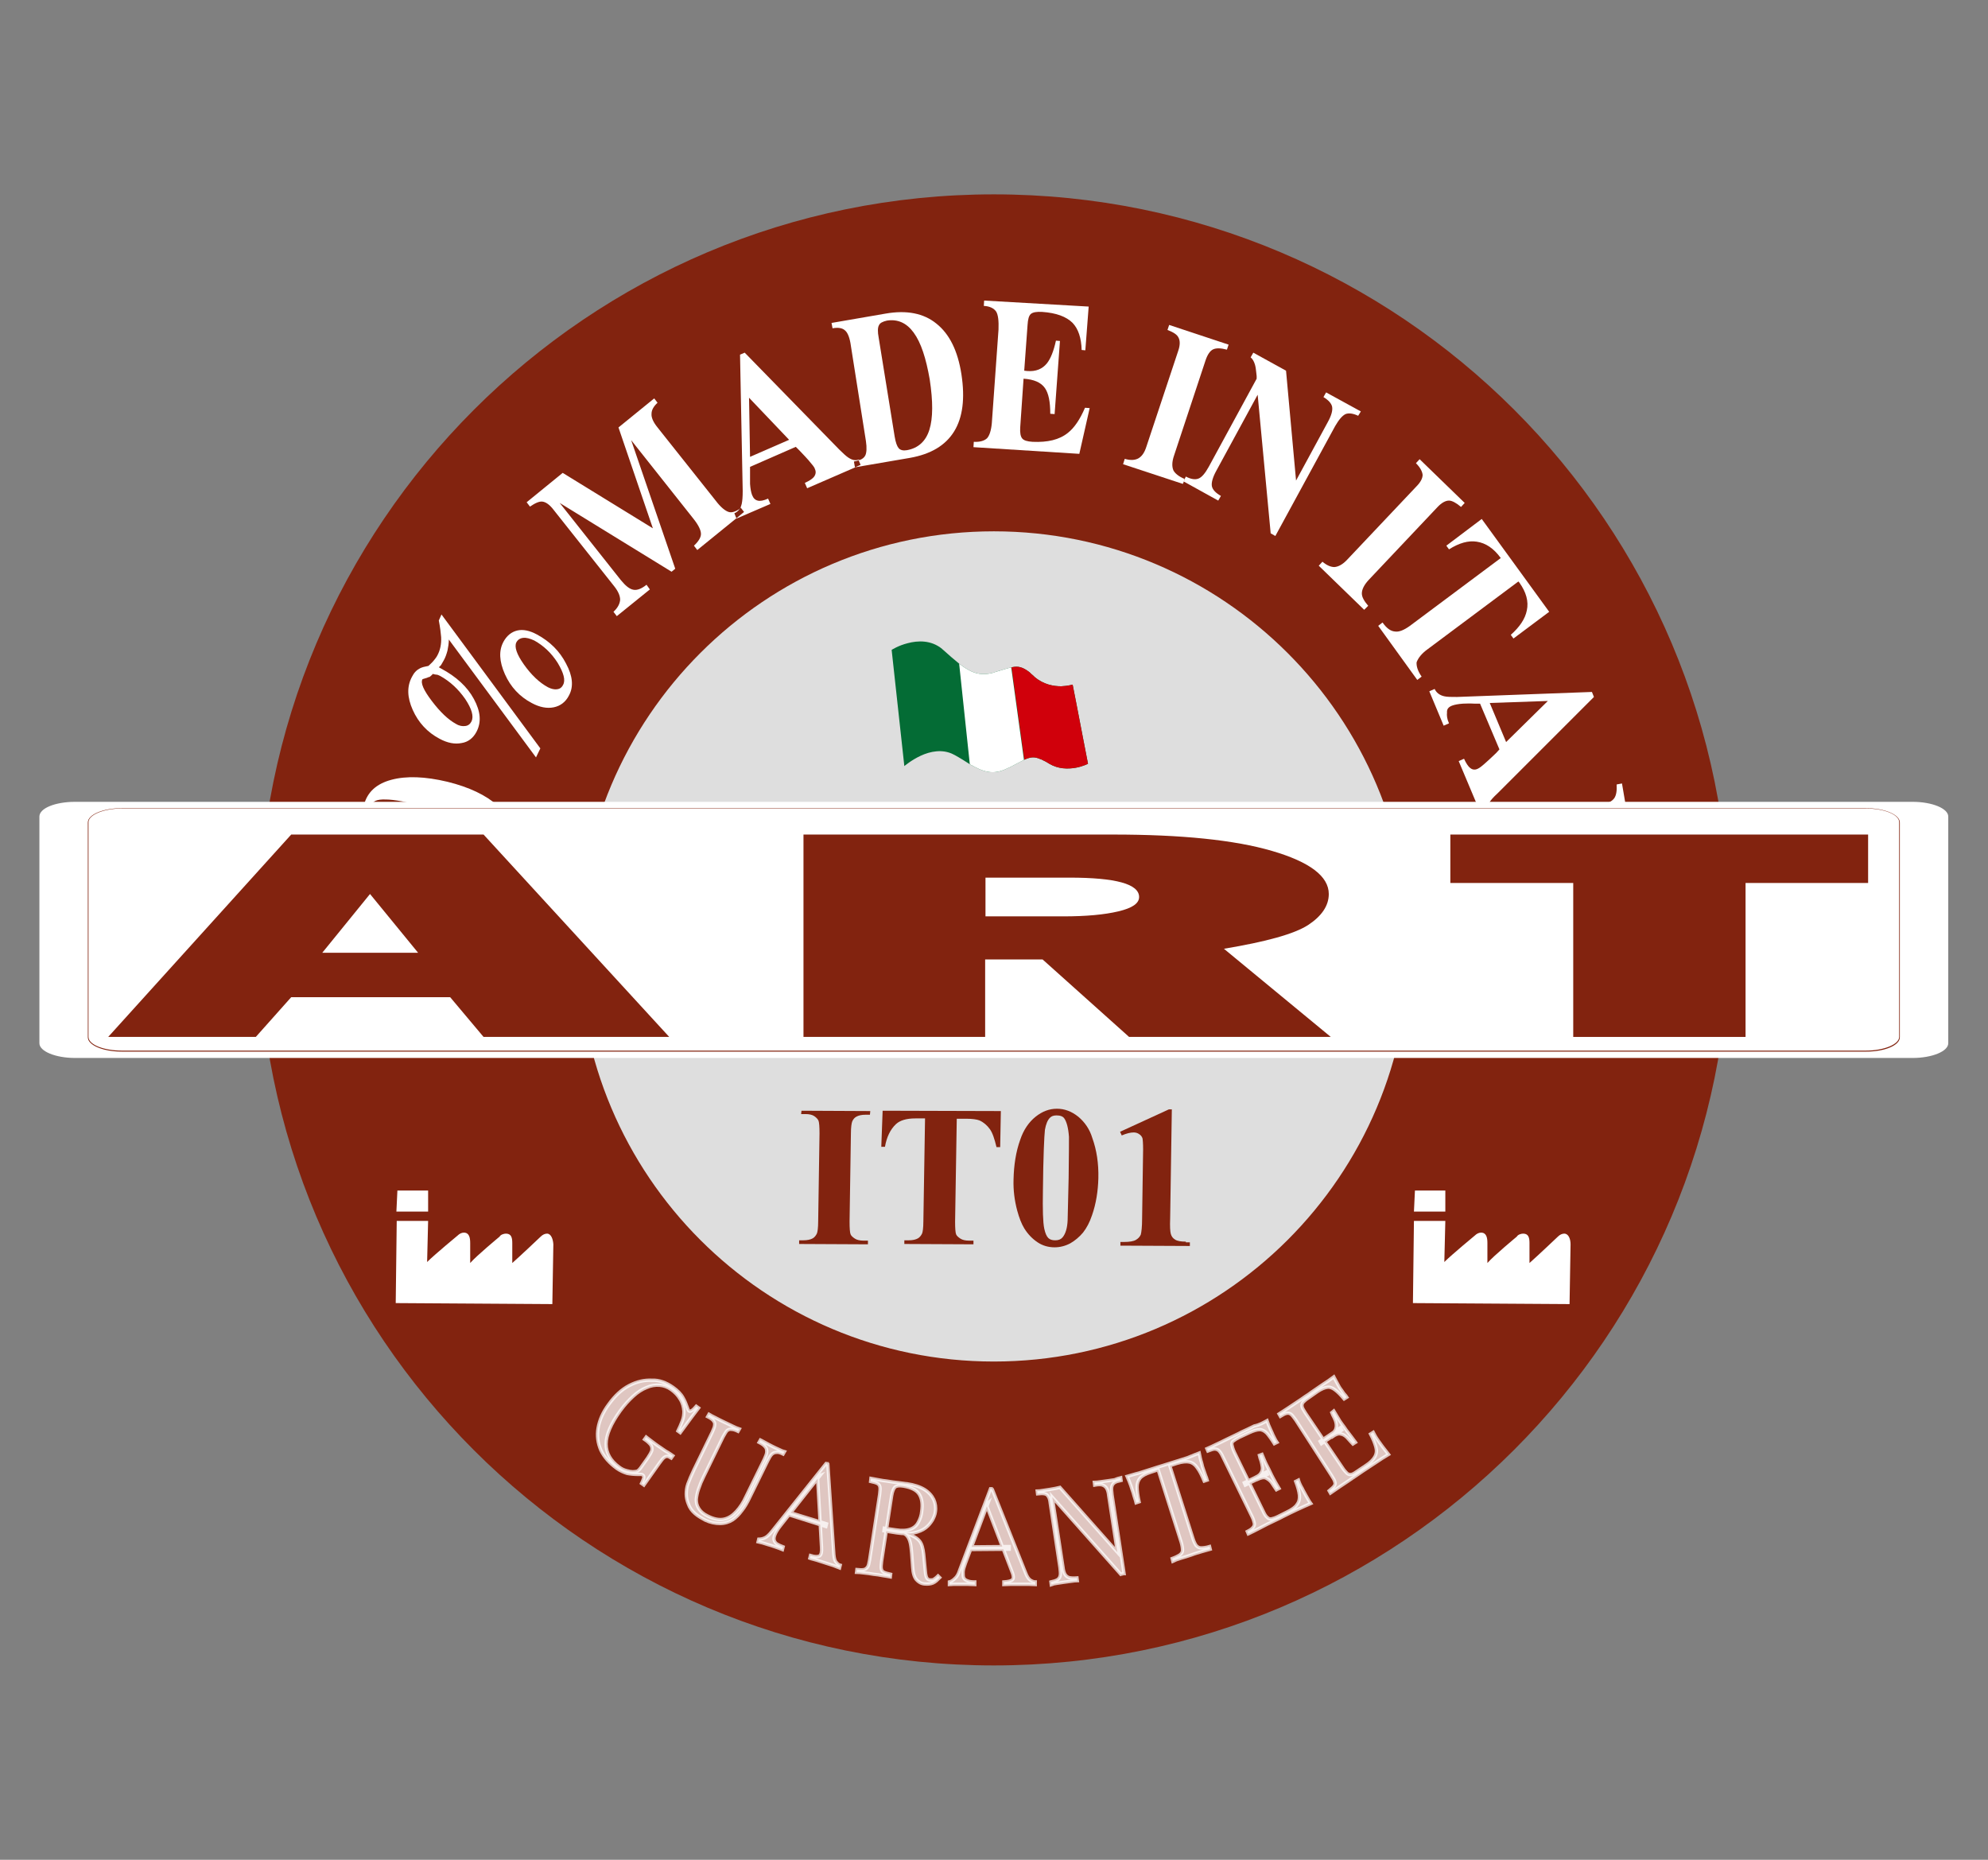 <?xml version="1.0" encoding="utf-8"?>
<!-- Generator: Adobe Illustrator 24.1.2, SVG Export Plug-In . SVG Version: 6.00 Build 0)  -->
<svg version="1.1" id="Layer_1" xmlns="http://www.w3.org/2000/svg" xmlns:xlink="http://www.w3.org/1999/xlink" x="0px" y="0px"
	 viewBox="0 0 595.3 556.9" style="enable-background:new 0 0 595.3 556.9;" xml:space="preserve">
<rect x="0" y="0" width="595.3" height="556.9" fill="#808080" stroke="none"/>
<style type="text/css">
	.st0{opacity:0.74;fill:#FFFFFF;enable-background:new    ;}
	.st1{fill:#82230F;}
	.st2{fill:#FFFFFF;}
	.st3{fill:#046C35;}
	.st4{clip-path:url(#SVGID_2_);fill:#D0000B;}
	.st5{clip-path:url(#SVGID_4_);fill:#FFFFFF;}
	.st6{opacity:0.74;fill:#FFFFFF;stroke:#FFFFFF;stroke-miterlimit:10;enable-background:new    ;}
</style>
<circle class="st0" cx="297.6" cy="262.8" r="169.2"/>
<g>
	<path class="st1" d="M297.6,58.2C176,58.2,77.4,156.8,77.4,278.5S176,498.7,297.6,498.7s220.3-98.6,220.3-220.3
		S419.3,58.2,297.6,58.2z M297.6,407.7c-68.7,0-124.3-55.7-124.3-124.3S229,159.1,297.6,159.1S422,214.7,422,283.4
		S366.3,407.7,297.6,407.7z"/>
	<g>
		<path class="st2" d="M131.4,185.8c0.4,2.1,0.6,3.7,0.7,5c0.1,2.1-0.3,3.9-1.1,5.4c-0.3,0.6-0.7,1.1-1.2,1.7c-0.4,0.5-1,1-1.5,1.5
			c-1.1,0.2-1.9,0.4-2.5,0.7c-1,0.5-1.8,1.3-2.4,2.5c-1.6,2.9-1.5,6.2,0.2,10s4.4,6.7,8,8.6c2.4,1.3,4.6,1.7,6.6,1.3
			c2-0.3,3.5-1.5,4.5-3.4c1.5-2.9,1.2-6.1-0.8-9.8s-5.3-6.7-9.8-9.1l-0.7-0.4c0.4-0.3,0.6-0.6,0.7-0.7c0.1-0.2,0.4-0.7,0.8-1.4
			c0.5-0.9,0.8-1.8,1.1-2.9c0.2-1,0.4-2.1,0.4-3.3l26.1,35.3l1.3-2.7L132.2,184L131.4,185.8z M131.8,202.4c2.9,1.6,5.4,3.9,7.5,6.9
			c2,3,2.6,5.2,1.9,6.7c-0.4,0.8-1,1.3-1.9,1.4c-0.8,0.1-1.7,0-2.7-0.6c-2.4-1.3-4.8-3.6-7.3-6.9c-2.5-3.3-3.4-5.4-2.8-6.5
			c0.1-0.1,0.4-0.1,0.9-0.3c0.4-0.1,0.7-0.2,0.8-0.3c0.2,0,0.5-0.1,0.7-0.3s0.5-0.4,0.7-0.7c0.4,0.1,0.7,0.2,0.9,0.2
			C131,202,131.4,202.2,131.8,202.4z"/>
		<path class="st2" d="M160.8,190c-2.2-1.2-4.2-1.6-5.9-1.2c-1.7,0.4-3.1,1.5-4.1,3.3c-1.5,2.7-1.3,6,0.4,9.8s4.4,6.7,8,8.6
			c2.4,1.3,4.6,1.7,6.6,1.3s3.6-1.6,4.6-3.6c1.4-2.6,1.1-5.8-0.9-9.5C167.6,195,164.7,192.1,160.8,190z M168.6,205.1
			c-0.4,0.8-1,1.2-1.8,1.3s-1.7-0.1-2.7-0.6c-2.6-1.4-5-3.7-7.2-6.8s-2.9-5.3-2.3-6.6c0.4-0.8,1.1-1.3,2.1-1.4
			c0.9-0.1,2,0.2,3.3,0.8c2.7,1.5,5.1,3.7,7,6.7C168.8,201.5,169.4,203.7,168.6,205.1z"/>
		<path class="st2" d="M364.8,149.9l0.8-1.4c-1.6-0.9-2.5-1.9-2.7-2.9s0.2-2.6,1.3-4.6l12.4-22.8l3.9,41.5l1.4,0.8l17.9-32.9
			c1.1-1.9,2.1-3.1,3.1-3.6c1-0.4,2.3-0.2,3.8,0.5l0.8-1.3l-10.4-5.7l-0.8,1.4c1.5,0.9,2.4,1.9,2.6,2.9c0.2,1.1-0.2,2.6-1.3,4.6
			l-9.5,17.5l-3-32.9l-9.8-5.4l-0.8,1.4c0.6,0.5,1,1.2,1.3,2.2c0.2,0.7,0.3,1.5,0.4,2.5l0.1,0.9c0,0.2,0,0.5,0,0.8L362,139.7
			c-1.1,2-2.1,3.2-3.1,3.6c-1,0.4-2.3,0.2-3.8-0.6l-0.4,0.8l-0.2,0.7L364.8,149.9z"/>
		<path class="st2" d="M424.1,145.7l-20.7,21.9c-1.3,1.4-2.6,2.1-3.8,2.2c-1.1,0-2.3-0.5-3.6-1.6l-1.1,1.2l13.6,13.2l1.2-1.2
			c-1.2-1.4-1.9-2.6-1.9-3.7c0-1.2,0.7-2.6,2.1-4.1l20.5-21.7c1.3-1.4,2.5-2,3.5-2c0.9,0,2.2,0.7,3.6,1.9l1.1-1.2l-13.5-13.1
			l-1.1,1.2c1.3,1.3,1.9,2.5,2,3.5C426,143.2,425.4,144.4,424.1,145.7z"/>
		<path class="st2" d="M162.4,150.2c1,0.1,2.2,0.9,3.4,2.5l18,22.7c1.3,1.6,1.9,3,1.9,4.2c-0.1,1.2-0.7,2.4-2,3.6l1,1.3l9.9-8
			l-1-1.4c-1.5,1.2-2.8,1.7-3.9,1.5c-1.2-0.2-2.4-1.2-3.8-2.9l-18.3-23.1l33.5,20.6l1.1-0.9L189,131.8l18.7,23.6
			c1.5,1.9,2.2,3.4,2.2,4.5c0,1-0.7,2.2-2.1,3.5l1,1.3l11.7-9.5l-0.6-1.5c0.7-0.3,1.3-0.8,1.7-1.5c0.1-0.1,0.1-0.1,0.2-0.2l1,1.3
			l-2.3,1.9v0.1l10.2-4.4l-0.7-1.6c-1.3,0.6-2.4,0.8-3.1,0.6c-0.8-0.2-1.3-0.7-1.7-1.7c-0.3-0.8-0.5-1.9-0.6-3.3c0-0.8,0-1.9,0-3.4
			c0-0.3,0-0.6,0-1v-0.7l13.7-6l1.1,1.1c1.4,1.5,2.3,2.4,2.7,2.9c1.1,1.3,1.8,2.1,1.9,2.6c0.4,0.8,0.3,1.6-0.2,2.3s-1.5,1.3-2.8,1.9
			l0.7,1.6l14.5-6.3l16.3-2.8c6.2-1.1,10.6-3.7,13.2-7.9s3.3-9.9,2.2-17.1c-1.1-7.1-3.6-12.1-7.5-15.2c-3.8-3.1-8.9-4.1-15.2-3
			L249,96.7l0.3,1.6c1.7-0.3,3-0.1,3.8,0.7c0.8,0.7,1.4,2.3,1.7,4.6l4.5,28.5c0.3,2,0.2,3.5-0.2,4.3c-0.3,0.6-0.9,1.1-1.8,1.4
			l-0.1-0.2c-1,0.4-2,0.2-3.2-0.6c-0.6-0.4-1.5-1.2-2.7-2.4l-28.3-29l-1.4,0.6l0.8,40.8c0,1.8-0.1,3-0.3,3.9c-0.1,0.5-0.3,1-0.5,1.4
			c-1.3,0.9-2.5,1.3-3.4,1c-1-0.3-2.4-1.4-3.9-3.4L196.9,128c-1.3-1.6-1.9-3-1.8-4.1c0-1.1,0.6-2.2,1.8-3.3l-1-1.3l-10.7,8.7
			l10.3,30.2l-27-16.6l-10.8,8.8l1,1.3C160.3,150.6,161.5,150.1,162.4,150.2z M263.2,97.4c0.3-0.7,1.1-1.1,2.4-1.4
			c3.2-0.5,5.9,0.7,8,3.6c2.2,3,3.7,7.7,4.8,14c1,6.6,1,11.6-0.1,15.1s-3.4,5.5-6.7,6.1c-1.1,0.2-2,0-2.5-0.6s-0.9-1.7-1.2-3.5
			l-4.8-29.7C262.8,99.4,262.8,98.1,263.2,97.4z M257.1,137.8l0.6,1.4l-1.6,0.7H256l-0.3-1.7C256.3,138.1,256.8,138,257.1,137.8z
			 M236.3,131.7l-11.7,5.1l-0.3-17.7L236.3,131.7z"/>
		<path class="st2" d="M354.5,144.2L354.5,144.2l0.2-0.7v-0.1c-1.7-0.7-2.8-1.6-3.3-2.5c-0.5-1.1-0.5-2.6,0.2-4.6l9.4-28.4
			c0.6-1.8,1.4-2.9,2.3-3.3s2.2-0.4,4.1,0.1l0.5-1.5l-17.8-5.9l-0.5,1.5c1.8,0.7,2.9,1.4,3.3,2.3c0.5,0.9,0.5,2.3-0.1,4l-9.5,28.6
			c-0.6,1.9-1.4,3-2.5,3.6c-1,0.5-2.3,0.6-4,0.1l-0.5,1.6l17.9,5.9L354.5,144.2z"/>
		<path class="st2" d="M326.3,122.2l-1.4-0.1c-1.5,3.5-3.2,6-5.1,7.5c-2.6,2.1-6.1,2.9-10.6,2.7c-1.6-0.1-2.6-0.4-3.1-1
			s-0.7-1.7-0.6-3.3l1-14.6c3.1,0.2,5.2,1.1,6.4,2.8c1.1,1.6,1.6,4.1,1.6,7.7l1.3,0.1l1.6-21.9l-1.2-0.1c-0.7,3.2-1.6,5.4-2.7,6.8
			c-1.4,1.7-3.3,2.5-5.9,2.3l-0.9-0.1l1-13.7c0.1-1.7,0.4-2.8,1-3.3s1.7-0.7,3.4-0.6c4.2,0.3,7.2,1.4,9.1,3.3
			c1.7,1.8,2.6,4.5,2.7,8.1l1.1,0.1l1-13.1L294.7,90l-0.1,1.6c1.8,0.1,3,0.7,3.7,1.7c0.6,1,0.8,2.8,0.7,5.4l-2,28
			c-0.2,2.2-0.7,3.7-1.4,4.5c-0.8,0.8-2.2,1.2-4,1.1l-0.1,1.6l31.7,2L326.3,122.2z"/>
		<path class="st2" d="M113.4,307.5l28.4-2.6c1.8-0.2,3.1,0.2,3.9,1.2c0.9,1,1.4,2.6,1.6,4.9l1.4-0.1l-1.7-21.4l-1.4,0.1
			c0.2,2.3-0.1,4-0.8,5.1s-1.9,1.7-3.7,1.9l-37.6,3.5l0.1,0.9l7.9,12.9l1.5-0.1c-0.4-0.7-0.8-1.3-1-1.7c-0.4-0.7-0.6-1.5-0.6-2.3
			c-0.1-0.7,0.1-1.3,0.4-1.6C112.1,307.9,112.7,307.6,113.4,307.5z"/>
		<path class="st2" d="M109.2,281.9c3.9,2.5,9.1,4,15.7,4.5c6.9,0.5,12.6-0.2,16.9-2.2c4.4-2,6.7-4.9,7-8.7c0.3-3.6-1.6-6.7-5.5-9.2
			c-4-2.5-9.3-4-16-4.5c-6.8-0.5-12.4,0.2-16.7,2.2c-4.3,1.9-6.5,4.9-6.9,8.7C103.5,276.3,105.3,279.3,109.2,281.9z M106,272.7
			c0.1-1.4,1.4-2.3,4-2.7c2.5-0.4,6.8-0.3,13,0.1l7.5,0.5c6.5,0.5,10.8,1,12.9,1.6c2.3,0.7,3.4,1.7,3.3,3.1c-0.1,1.4-1.5,2.3-4,2.7
			c-2.4,0.4-6.7,0.3-12.9-0.1l-7.5-0.6c-6.4-0.5-10.8-1-13-1.6C106.9,275.1,105.8,274.1,106,272.7z"/>
		<path class="st2" d="M112.9,250.9c3.4,3.1,8.4,5.5,14.7,7.1c6.7,1.6,12.4,1.9,17,0.6c4.6-1.2,7.4-3.7,8.3-7.4
			c0.9-3.5-0.4-6.8-3.9-10c-3.5-3.1-8.5-5.5-15-7.1c-6.7-1.6-12.3-1.8-16.8-0.6s-7.2,3.7-8.2,7.5
			C108.1,244.4,109.4,247.7,112.9,250.9z M111.1,241.3c0.4-1.4,1.8-2,4.4-1.9c2.5,0,6.7,0.8,12.7,2.3l7.3,1.8
			c6.3,1.5,10.5,2.8,12.5,3.7c2.2,1,3.1,2.2,2.7,3.6c-0.4,1.4-1.8,2.1-4.4,2c-2.5-0.1-6.7-0.8-12.7-2.3l-7.3-1.8
			c-6.3-1.5-10.5-2.8-12.5-3.8C111.7,243.8,110.8,242.6,111.1,241.3z"/>
		<path class="st2" d="M427.5,194.4l27.2-20.3l0.1,0.2c0.1,0.1,0.2,0.1,0.2,0.2c2,2.8,2.8,5.6,2.2,8.3c-0.5,2.5-2.1,4.9-4.8,7.3
			l0.8,1.1l10.7-8l-20.2-27.8l-10.6,8l0.8,1.1c3-1.9,5.8-2.7,8.3-2.3c2.7,0.4,5.1,2,7.2,4.9l-27.2,20.3c-1.8,1.3-3.3,1.9-4.5,1.7
			c-1.3-0.1-2.5-1-3.7-2.7l-1.3,1l11.7,16.2l1.3-1c-1.2-1.7-1.6-3.2-1.5-4.3C424.7,197,425.7,195.7,427.5,194.4z"/>
		<path class="st2" d="M434.8,211.3c0.8-0.3,1.9-0.5,3.3-0.6c0.7,0,1.9-0.1,3.4,0c0.3,0,0.7,0,1,0h0.7l5.8,13.7l-1,1.1
			c-1.5,1.4-2.4,2.3-2.9,2.7c-1.2,1.1-2.1,1.8-2.6,2c-0.8,0.4-1.6,0.3-2.2-0.2c-0.7-0.5-1.3-1.5-1.9-2.8l-1.6,0.7l6.1,14.5h-0.1
			l5.6,32.6l14.9-0.5l-0.2-1.5c-4.3-0.6-7.3-1.5-9.2-2.8c-2.7-1.8-4.5-5.1-5.3-9.8c-0.3-1.9-0.2-3.2,0.4-3.9c0.6-0.8,1.9-1.3,4-1.7
			l27.8-5.2c2.1-0.4,3.6-0.2,4.6,0.5c0.9,0.6,1.6,2,2,4.2l1.6-0.3l-3.3-19.4l-1.6,0.3c0.1,1.9-0.1,3.2-0.7,4.1c-0.7,1-2,1.6-4,2
			l-28,5.2c-2.1,0.4-3.7,0.3-4.7-0.4c-0.7-0.4-1.3-1.2-1.7-2.2l0.4-0.1c-0.4-0.9-0.2-2,0.6-3.2c0.4-0.7,1.2-1.6,2.4-2.7l28.9-28.9
			l-0.6-1.5l-40.4,1.5c-1.7,0-3,0-3.8-0.2c-1.4-0.3-2.4-1.1-2.9-2.2L428,207l4.3,10.3l1.6-0.7c-0.6-1.3-0.7-2.4-0.6-3.2
			C433.2,212.3,433.8,211.7,434.8,211.3z M443.4,244l-0.7-1.7l1.5-0.3c0.1,0.5,0.3,1,0.4,1.4L443.4,244z M463.5,209.9L451,222.2
			l-4.9-11.7L463.5,209.9z"/>
		<path class="st2" d="M468.4,369.4c-0.6,0-1.3,0.3-1.9,0.9c0,0-6,5.7-8.5,7.9v-6c0-1.6-0.3-2.8-1.9-2.8c-0.6,0-1.6,0.3-1.9,0.9
			c0,0-6.9,5.7-8.8,7.9c0-2.2,0-6,0-6c0-1.6-0.3-3.1-1.9-3.1c-0.6,0-1.3,0.3-1.9,0.9c0,0-6.9,5.7-9.1,7.9l0.3-12.3h-9.4l-0.3,24.6
			l46.9,0.3l0.3-17.9C470.3,371,469.7,369.4,468.4,369.4z"/>
		<path class="st2" d="M489.1,295.1l1.6,0.1l1.1-18.1l-1.7-0.1c-0.3,1.2-0.9,2.2-2,3c-0.6,0.5-1.7,1-3.2,1.7l-20.4,8.4l-9.4-0.4
			c-2.2-0.1-3.7-0.5-4.5-1.3s-1.3-2-1.2-3.8l-1.6-0.1l-1.1,18.5l1.6,0.1c0.2-1.8,0.7-3,1.6-3.7s2.5-1,4.7-0.9l11.8,0.6l17.4,10.3
			c1.3,0.7,2.2,1.4,2.7,1.9c0.9,0.8,1.3,1.8,1.4,3l1.6,0.1l0.7-11.8l-1.6-0.1c-0.1,1.5-0.4,2.6-0.9,3.3c-0.5,0.7-1.3,1-2.2,1
			c-0.7,0-1.4-0.2-2.2-0.6c-0.4-0.2-1-0.5-1.7-0.9l-13-7.6l16.3-6.2c0.4-0.1,0.7-0.3,1.2-0.4c0.4-0.1,0.8-0.2,1.1-0.1
			c0.7,0,1.2,0.3,1.6,0.9c0.3,0.5,0.5,1.3,0.4,2.1L489.1,295.1z"/>
		<polygon class="st2" points="423.4,362.8 432.8,362.8 432.8,356.5 423.7,356.5 		"/>
		<path class="st2" d="M163.8,369.4c-0.6,0-1.3,0.3-1.9,0.9c0,0-6,5.7-8.5,7.9v-6c0-1.6-0.3-2.8-1.9-2.8c-0.6,0-1.6,0.3-1.9,0.9
			c0,0-6.9,5.7-8.8,7.9c0-2.2,0-6,0-6c0-1.6-0.3-3.1-1.9-3.1c-0.6,0-1.3,0.3-1.9,0.9c0,0-6.9,5.7-9.1,7.9l0.3-12.3h-9.4l-0.3,24.6
			l46.9,0.3l0.3-17.9C165.6,371,165,369.4,163.8,369.4z"/>
		<polygon class="st2" points="118.7,362.8 128.2,362.8 128.2,356.5 119,356.5 		"/>
		<polygon class="st2" points="220.5,155.3 220.5,155.3 220.5,155.3 		"/>
	</g>
	<g>
		<g>
			<g>
				<path class="st2" d="M583.4,312.4c0,2.4-4.8,4.4-10.7,4.4H22.5c-5.9,0-10.7-2-10.7-4.4v-67.9c0-2.5,4.8-4.4,10.7-4.4h550.2
					c5.9,0,10.7,2,10.7,4.4V312.4z"/>
				<path class="st2" d="M568.9,310.6c0,2.3-4.5,4.2-10.1,4.2H36.5c-5.6,0-10.1-1.9-10.1-4.2v-64.3c0-2.3,4.5-4.2,10.1-4.2h522.2
					c5.6,0,10.1,1.9,10.1,4.2v64.3H568.9z"/>
				<path class="st1" d="M558.8,314.9H36.5c-5.6,0-10.2-1.9-10.2-4.3v-64.3c0-2.4,4.6-4.3,10.2-4.3h522.2c5.6,0,10.2,1.9,10.2,4.3
					v64.3C568.9,313,564.4,314.9,558.8,314.9z M36.5,242.1c-5.5,0-10,1.9-10,4.1v64.3c0,2.3,4.5,4.1,10,4.1h522.2
					c5.5,0,10-1.9,10-4.1v-64.3c0-2.3-4.5-4.1-10-4.1L36.5,242.1L36.5,242.1z"/>
			</g>
			<g>
				<path class="st1" d="M144.8,310.5l-10-11.9H87.2l-10.6,11.9H32.4l54.8-60.6h57.6l55.6,60.6H144.8z M96.5,285.3h28.7l-14.4-17.6
					L96.5,285.3z"/>
				<path class="st1" d="M398.5,310.5h-60.4l-25.9-23.2h-17.2v23.2h-54.4v-60.6h92.7c20.4,0,36.3,1.6,47.6,4.9
					c11.3,3.3,17,7.6,17,12.9c0,3.5-2.1,6.6-6.2,9.3c-4.2,2.7-12.6,5-25.2,7.1L398.5,310.5z M295.1,274.4h23.3
					c6.8,0,12.3-0.5,16.5-1.5c4.2-1,6.2-2.4,6.2-4.3c0-3.9-7-5.8-20.9-5.8h-25.1V274.4z"/>
				<path class="st1" d="M522.7,264.4v46.1h-51.6v-46.1h-36.8v-14.5h125.1v14.5H522.7z"/>
			</g>
		</g>
	</g>
	<g>
		<g>
			<g>
				<g>
					<path class="st3" d="M324.4,221.5L324.4,221.5l-2.1-10.9l0,0l-1.1-5.6c0,0-1.4,0.4-3.4,0.5c-2.3,0-5.3-0.5-8-2.8
						c-0.1-0.1-0.2-0.2-0.3-0.3c-0.5-0.4-0.9-0.8-1.2-1.1c-2.1-1.6-3.4-1.9-5.3-1.5c-1.3,0.3-2.9,0.8-5.2,1.5
						c-0.1,0-0.1,0.1-0.2,0.1c-4.3,1.2-7-0.1-10.3-2.6c-1.5-1.2-3.2-2.7-5.1-4.4c-0.1,0-0.1-0.1-0.1-0.1c-3.3-2.7-7.3-2.5-10.3-1.7
						c-2.8,0.7-4.8,2-4.8,2l3.8,34.8c0,0,2.1-1.8,4.9-3.1s6.5-2.1,9.8-0.4c0.1,0.1,0.2,0.1,0.4,0.2c1.8,1,3.2,1.9,4.6,2.8
						c3.9,2.2,6.8,3.3,11.1,1.2c0.2-0.1,0.4-0.2,0.5-0.2c2-1,3.4-1.8,4.6-2.4c1.8-0.8,3-1,4.8-0.2c0.4,0.1,0.7,0.3,1.1,0.5
						c0.5,0.2,1.1,0.6,1.6,0.9c2.7,1.6,5.6,1.6,7.9,1.2c2.2-0.4,3.7-1.2,3.7-1.2L324.4,221.5z"/>
					<g>
						<g>
							<g>
								<defs>
									<path id="SVGID_1_" d="M302.9,199.8l3.8,27.6c0,0,10.3,8.7,10.6,8.7c0.3,0,8.4-1.9,8.4-1.9l2.6-6.6l-3.2-26.4
										c0,0-11.8-2.3-12.4-2.3c-0.6,0.1-9.9-0.6-9.9-0.6L302.9,199.8z"/>
								</defs>
								<clipPath id="SVGID_2_">
									<use xlink:href="#SVGID_1_"  style="overflow:visible;"/>
								</clipPath>
								<path class="st4" d="M324.4,221.5L324.4,221.5l-2.1-10.9l0,0l-1.1-5.6c0,0-1.4,0.4-3.4,0.5c-2.3,0-5.3-0.5-8-2.8
									c-0.1-0.1-0.2-0.2-0.3-0.3c-0.5-0.4-0.9-0.8-1.2-1.1c-2.1-1.6-3.4-1.9-5.3-1.5c-1.3,0.3-2.9,0.8-5.2,1.5
									c-0.1,0-0.1,0.1-0.2,0.1c-4.3,1.2-7-0.1-10.3-2.6c-1.5-1.2-3.2-2.7-5.1-4.4c-0.1,0-0.1-0.1-0.1-0.1
									c-3.3-2.7-7.3-2.5-10.3-1.7c-2.8,0.7-4.8,2-4.8,2l3.8,34.8c0,0,2.1-1.8,4.9-3.1s6.5-2.1,9.8-0.4c0.1,0.1,0.2,0.1,0.4,0.2
									c1.8,1,3.2,1.9,4.6,2.8c3.9,2.2,6.8,3.3,11.1,1.2c0.2-0.1,0.4-0.2,0.5-0.2c2-1,3.4-1.8,4.6-2.4c1.8-0.8,3-1,4.8-0.2
									c0.4,0.1,0.7,0.3,1.1,0.5c0.5,0.2,1.1,0.6,1.6,0.9c2.7,1.6,5.6,1.6,7.9,1.2c2.2-0.4,3.7-1.2,3.7-1.2L324.4,221.5z"/>
							</g>
						</g>
					</g>
					<g>
						<g>
							<g>
								<defs>
									<path id="SVGID_3_" d="M290.4,228.8l0.6,1.9c0,0,2.6,3.8,3,4c0.4,0.3,10.5-0.8,10.5-0.8l2.1-6.5l-3.8-27.6l-1.9-4.2
										l-13.7,3L290.4,228.8z"/>
								</defs>
								<clipPath id="SVGID_4_">
									<use xlink:href="#SVGID_3_"  style="overflow:visible;"/>
								</clipPath>
								<path class="st5" d="M324.4,221.5L324.4,221.5l-2.1-10.9l0,0l-1.1-5.6c0,0-1.4,0.4-3.4,0.5c-2.3,0-5.3-0.5-8-2.8
									c-0.1-0.1-0.2-0.2-0.3-0.3c-0.5-0.4-0.9-0.8-1.2-1.1c-2.1-1.6-3.4-1.9-5.3-1.5c-1.3,0.3-2.9,0.8-5.2,1.5
									c-0.1,0-0.1,0.1-0.2,0.1c-4.3,1.2-7-0.1-10.3-2.6c-1.5-1.2-3.2-2.7-5.1-4.4c-0.1,0-0.1-0.1-0.1-0.1
									c-3.3-2.7-7.3-2.5-10.3-1.7c-2.8,0.7-4.8,2-4.8,2l3.8,34.8c0,0,2.1-1.8,4.9-3.1s6.5-2.1,9.8-0.4c0.1,0.1,0.2,0.1,0.4,0.2
									c1.8,1,3.2,1.9,4.6,2.8c3.9,2.2,6.8,3.3,11.1,1.2c0.2-0.1,0.4-0.2,0.5-0.2c2-1,3.4-1.8,4.6-2.4c1.8-0.8,3-1,4.8-0.2
									c0.4,0.1,0.7,0.3,1.1,0.5c0.5,0.2,1.1,0.6,1.6,0.9c2.7,1.6,5.6,1.6,7.9,1.2c2.2-0.4,3.7-1.2,3.7-1.2L324.4,221.5z"/>
							</g>
						</g>
					</g>
				</g>
			</g>
		</g>
	</g>
	<g>
		<path class="st1" d="M239.9,333.6h1.3c1.1,0,2,0.2,2.6,0.6s1.1,0.9,1.3,1.4s0.3,1.8,0.3,3.8l-0.4,26.3c0,2-0.2,3.3-0.4,3.7
			c-0.3,0.6-0.7,1.1-1.2,1.4c-0.7,0.4-1.7,0.6-2.8,0.6h-1.3v1.1l20.6,0.1v-1.1h-1.3c-1.1,0-2-0.2-2.6-0.6s-1.1-0.8-1.3-1.3
			s-0.3-1.8-0.3-3.8l0.4-26.3c0-2,0.2-3.2,0.4-3.7c0.3-0.7,0.7-1.1,1.2-1.4c0.7-0.4,1.6-0.6,2.8-0.6h1.3l0.1-1.1l-20.6-0.1
			L239.9,333.6z"/>
		<path class="st1" d="M263.9,343.4h1.1c0.5-2.9,1.6-5.2,3.3-6.8c1.2-1.1,3.1-1.7,5.8-1.7h2.9l-0.5,30.8c0,2-0.2,3.3-0.4,3.7
			c-0.3,0.6-0.7,1.1-1.2,1.4c-0.7,0.4-1.6,0.6-2.8,0.6h-1.3v1.1l20.7,0.1v-1.1h-1.3c-1.1,0-2-0.2-2.6-0.6s-1.1-0.8-1.3-1.3
			c-0.2-0.5-0.3-1.8-0.3-3.8l0.5-30.8h2.9c1.8,0,3.1,0.2,3.9,0.5c1.3,0.6,2.3,1.5,3.1,2.6c0.8,1.1,1.4,2.9,2,5.4h1.1l0.2-10.8
			l-35.4-0.1L263.9,343.4z"/>
		<path class="st1" d="M322.9,334.4c-2-1.6-4.1-2.4-6.4-2.4s-4.4,0.8-6.4,2.4s-3.6,3.9-4.6,6.9c-1.3,3.6-1.9,7.6-2,11.9
			c-0.1,3.2,0.3,6.3,1.1,9.3c0.6,2.2,1.3,4,2.1,5.3c1.1,1.8,2.5,3.2,4,4.2s3.2,1.5,5.1,1.5c1.6,0,3.2-0.4,4.7-1.2
			c1.4-0.8,2.7-1.9,3.8-3.2c1.1-1.4,2-3.1,2.7-5.2c1.2-3.4,1.8-7.2,1.9-11.1c0.1-4.4-0.5-8.4-1.8-12
			C326.3,338.1,324.8,336,322.9,334.4z M320,352.7l-0.3,12.7c-0.1,2.3-0.6,4-1.5,5.1c-0.5,0.6-1.2,0.9-2.2,0.9
			c-0.9,0-1.6-0.2-2.1-0.7s-0.9-1.4-1.2-2.8c-0.4-1.9-0.5-5.7-0.4-11.4c0.1-10.4,0.4-16.4,0.6-18.2c0.3-1.7,0.8-2.9,1.5-3.6
			c0.5-0.5,1.1-0.7,2-0.7c1.1,0,1.9,0.3,2.3,0.9c0.7,1,1.2,2.8,1.4,5.5C320.1,341.6,320.1,345.7,320,352.7z"/>
		<path class="st1" d="M355.1,371.8c-1.5,0-2.6-0.2-3.2-0.6c-0.7-0.4-1.1-1-1.3-1.7c-0.2-0.7-0.3-2.2-0.2-4.7l0.5-32.6H350
			l-14.6,6.7l0.5,1.1c1.4-0.6,2.6-0.9,3.6-0.9c0.6,0,1.2,0.2,1.6,0.5c0.5,0.3,0.8,0.7,1,1.2c0.1,0.4,0.2,1.6,0.2,3.4l-0.3,20.7
			c0,2.5-0.2,4.1-0.4,4.8c-0.3,0.7-0.8,1.2-1.5,1.6s-1.9,0.6-3.6,0.6h-1v1.1l20.8,0.1V372h-1.2V371.8z"/>
	</g>
</g>
<g>
	<g>
		<path class="st6" d="M201.5,415.4c1.4,1,2.4,2,3,3.1c0.6,1,1,2.1,1.4,3.2c0.1,0.4,0.3,0.7,0.4,0.8c0.4,0.3,1.2-0.2,2.2-1.4
			l0.7,0.5c-0.6,0.8-1.3,1.7-2.2,2.9c-0.8,1.1-1.9,2.6-3.3,4.5l-0.7-0.5c0.5-1,0.9-2,1.3-3c0.4-1,0.5-2,0.5-2.9
			c-0.1-1.3-0.4-2.5-1.1-3.6c-0.7-1.2-1.6-2.1-2.7-2.9c-1.1-0.8-2.3-1.2-3.5-1.3c-1.3-0.1-2.6,0.1-3.9,0.7c-1.3,0.5-2.7,1.4-4,2.6
			c-1.3,1.2-2.6,2.6-3.9,4.4c-2.8,3.9-4.2,7.2-4.2,9.9c0,2.7,1.3,5,3.9,6.9c0.8,0.6,1.5,0.9,2.3,1.1c0.7,0.2,1.3,0.3,1.8,0.3
			c0.6,0,1.1-0.1,1.4-0.2c0.3-0.2,0.6-0.5,0.9-0.9l2.2-3.1c0.6-0.9,1-1.6,1.2-2.2c0.1-0.6,0-1.1-0.3-1.6c-0.4-0.5-1-1.1-1.9-1.7
			l0.5-0.7c0.4,0.3,0.8,0.6,1.3,1c0.5,0.4,1.1,0.8,1.6,1.2c0.6,0.4,1.1,0.8,1.6,1.1c0.7,0.5,1.4,1,2,1.3c0.6,0.4,1.1,0.7,1.5,1
			l-0.5,0.7c-0.5-0.3-0.9-0.5-1.2-0.5c-0.3,0-0.7,0.1-1,0.4c-0.4,0.3-0.8,0.9-1.4,1.7l-4.6,6.5l-0.7-0.5c0.2-0.4,0.4-0.8,0.6-1.4
			c0.2-0.5,0.1-0.9-0.2-1.1c-0.1-0.1-0.3-0.2-0.5-0.2c-0.2,0-0.5,0-1,0c-1.1,0-2.2-0.1-3.2-0.3c-1-0.3-2.1-0.8-3.1-1.5
			c-2.2-1.6-3.8-3.4-4.8-5.5c-0.9-2.1-1.2-4.3-0.8-6.6c0.4-2.3,1.4-4.7,3.2-7.1c1.8-2.5,3.8-4.4,6.1-5.6s4.5-1.7,6.8-1.6
			C197.4,413.2,199.5,414,201.5,415.4z"/>
		<path class="st6" d="M234.9,434.7l-0.4,0.7c-0.8-0.4-1.5-0.6-2-0.5c-0.5,0-1,0.2-1.4,0.6c-0.4,0.4-0.8,1.1-1.2,1.9l-5.3,10.8
			c-0.8,1.7-1.6,3.1-2.5,4.2c-0.8,1.1-1.7,2-2.7,2.7c-1.1,0.7-2.4,1.1-3.8,1.1c-1.4,0-2.9-0.3-4.4-1c-1.1-0.6-2.2-1.2-3.1-2
			s-1.6-1.7-2-2.9c-0.4-1-0.6-2-0.6-2.9c0-0.9,0.1-2,0.5-3.1c0.4-1.1,1-2.5,1.8-4.2l5.5-11.3c0.4-0.9,0.7-1.6,0.7-2.1
			c0.1-0.5-0.1-0.9-0.4-1.3c-0.3-0.4-0.9-0.8-1.7-1.2l0.4-0.7c0.5,0.3,1.1,0.6,1.9,1c0.8,0.4,1.7,0.9,2.6,1.3
			c0.8,0.4,1.7,0.8,2.5,1.2c0.8,0.4,1.5,0.7,2.1,0.9l-0.4,0.7c-0.8-0.4-1.5-0.6-2-0.6c-0.5-0.1-0.9,0.1-1.3,0.4
			c-0.3,0.3-0.7,1-1.2,1.9l-5.8,11.9c-0.6,1.2-1.1,2.4-1.5,3.6c-0.4,1.1-0.6,2.2-0.7,3.2c0,1,0.2,1.9,0.8,2.8
			c0.5,0.8,1.4,1.6,2.7,2.2c1.8,0.9,3.4,1.2,4.8,0.9c1.4-0.3,2.6-1.1,3.7-2.3c1.1-1.2,2.1-2.7,2.9-4.5l5.5-11.2
			c0.4-0.9,0.7-1.6,0.7-2.2c0-0.6-0.1-1.1-0.5-1.5c-0.4-0.5-1-0.9-1.8-1.3l0.4-0.7c0.4,0.2,1,0.5,1.7,0.9c0.7,0.4,1.3,0.7,1.9,1
			c0.6,0.3,1.2,0.6,1.9,0.9C234,434.4,234.5,434.6,234.9,434.7z"/>
		<path class="st6" d="M247.9,438.6l1.8,26.9c0.1,1.1,0.3,1.9,0.7,2.3c0.4,0.5,0.8,0.8,1.2,0.9l-0.2,0.8c-0.5-0.2-1.1-0.4-1.8-0.7
			c-0.7-0.2-1.5-0.5-2.2-0.7c-1-0.3-1.9-0.6-2.8-0.9c-0.9-0.3-1.6-0.4-2.1-0.6l0.2-0.8c1.3,0.4,2.2,0.4,2.7,0.1
			c0.5-0.3,0.7-1.2,0.6-2.6l-1.2-21.2l0.8-0.3l-12,15.2c-0.7,0.9-1.2,1.7-1.5,2.4c-0.3,0.7-0.4,1.3-0.3,1.7c0.1,0.5,0.4,0.9,0.8,1.2
			c0.5,0.3,1.1,0.6,1.9,0.9l-0.2,0.8c-0.7-0.3-1.4-0.5-2.2-0.8c-0.8-0.3-1.5-0.5-2.2-0.7c-0.6-0.2-1.2-0.4-1.6-0.5
			c-0.4-0.1-0.9-0.2-1.3-0.3l0.2-0.8c0.5,0,1.2-0.1,1.8-0.4c0.7-0.3,1.4-1,2.2-2l16.2-20.3c0.1,0,0.2,0.1,0.3,0.1
			C247.7,438.6,247.8,438.6,247.9,438.6z M247.5,456.3l-0.2,0.8l-11.4-3.6l0.6-0.6L247.5,456.3z"/>
		<path class="st6" d="M260.8,442.7c0.5,0.1,1.3,0.2,2.2,0.4c0.9,0.2,1.8,0.3,2.6,0.4c1.2,0.2,2.4,0.4,3.6,0.5
			c1.1,0.1,1.9,0.3,2.4,0.3c2.1,0.3,3.9,0.9,5.2,1.7c1.3,0.8,2.2,1.8,2.8,3c0.5,1.1,0.7,2.4,0.5,3.7c-0.1,0.8-0.4,1.6-0.9,2.5
			c-0.5,0.8-1.1,1.6-2,2.3c-0.9,0.7-2.1,1.2-3.5,1.5c-1.4,0.3-3.2,0.3-5.2,0l-3.8-0.6l0.1-0.8l3.4,0.5c1.9,0.3,3.3,0.2,4.4-0.2
			c1.1-0.4,1.9-1.1,2.4-2.1c0.5-0.9,0.9-2,1-3.2c0.3-2.1,0.1-3.8-0.7-5.1s-2.4-2.1-4.8-2.5c-1.2-0.2-2-0.1-2.5,0.3
			c-0.4,0.4-0.8,1.3-1,2.6l-3,19.6c-0.1,0.9-0.2,1.7-0.1,2.2c0.1,0.5,0.3,0.9,0.8,1.1c0.4,0.2,1.1,0.4,2,0.6l-0.1,0.8
			c-0.6-0.1-1.4-0.3-2.3-0.4c-0.9-0.2-1.8-0.3-2.7-0.4c-1-0.2-2-0.3-2.9-0.4c-0.9-0.1-1.6-0.2-2.2-0.2l0.1-0.8
			c0.9,0.1,1.6,0.1,2.1,0c0.5-0.1,0.8-0.4,1.1-0.8s0.4-1.1,0.6-2.1l3-19.6c0.1-1,0.2-1.7,0.1-2.2c-0.1-0.5-0.3-0.8-0.8-1.1
			c-0.4-0.2-1.1-0.4-2-0.6L260.8,442.7z M265,457.7c1.4,0.3,2.5,0.5,3.3,0.7c0.8,0.2,1.5,0.4,2,0.5c0.5,0.1,1,0.3,1.5,0.4
			c1.7,0.6,2.9,1.3,3.6,2.2s1,2.2,1.2,3.9l0.4,4.2c0.1,1.2,0.2,2.1,0.4,2.6c0.2,0.6,0.6,0.9,1.2,0.9c0.5,0,0.9,0,1.2-0.3
			c0.3-0.2,0.7-0.5,1.1-0.9l0.5,0.5c-0.7,0.7-1.3,1.3-2,1.6c-0.7,0.3-1.5,0.4-2.6,0.3c-1-0.1-1.8-0.6-2.4-1.3
			c-0.6-0.7-1-1.9-1.1-3.7l-0.3-4.1c-0.1-1.2-0.2-2.2-0.4-3.1c-0.2-0.9-0.5-1.6-1-2.2c-0.5-0.6-1.2-0.9-2.3-1.1l-4.3-0.7L265,457.7z
			"/>
		<path class="st6" d="M297.2,446.1l10,25.1c0.4,1,0.9,1.7,1.4,2c0.5,0.3,1,0.5,1.4,0.5l0,0.8c-0.5,0-1.2-0.1-2-0.1
			c-0.8,0-1.5,0-2.3,0c-1,0-2,0-2.9,0c-0.9,0-1.6,0.1-2.2,0.1l0-0.8c1.4-0.1,2.2-0.3,2.6-0.7c0.4-0.4,0.3-1.3-0.3-2.7l-7.6-19.8
			l0.6-0.5l-6.8,18.1c-0.4,1.1-0.7,2-0.7,2.7s0,1.3,0.2,1.7c0.2,0.4,0.6,0.7,1.2,0.9c0.5,0.2,1.2,0.3,2.1,0.3l0,0.8
			c-0.7,0-1.5-0.1-2.3-0.1c-0.8,0-1.6,0-2.3,0c-0.7,0-1.2,0-1.7,0c-0.5,0-0.9,0.1-1.3,0.1l0-0.8c0.5-0.1,1.1-0.5,1.6-1
			c0.6-0.5,1.1-1.3,1.5-2.6l9.2-24.3c0.1,0,0.2,0,0.3,0C297,446.1,297.1,446.1,297.2,446.1z M302.2,463.1l0,0.8l-11.9,0.1l0.4-0.8
			L302.2,463.1z"/>
		<path class="st6" d="M335.6,442.5l0.1,0.8c-0.9,0.2-1.6,0.4-2,0.7c-0.4,0.3-0.7,0.7-0.8,1.3c-0.1,0.6,0,1.3,0.1,2.3l3.6,23.6
			c-0.2,0-0.3,0-0.5,0.1c-0.1,0-0.3,0-0.5,0.1l-20.5-23.1l3.2,20.9c0.1,0.9,0.3,1.7,0.6,2.2c0.3,0.5,0.7,0.8,1.2,1
			c0.5,0.1,1.3,0.2,2.4,0.1l0.1,0.8c-0.5,0-1.1,0.1-1.9,0.2c-0.8,0.1-1.5,0.2-2.2,0.3c-0.7,0.1-1.3,0.2-2,0.3
			c-0.7,0.1-1.2,0.2-1.7,0.4l-0.1-0.8c0.9-0.2,1.5-0.4,2-0.7c0.4-0.3,0.7-0.7,0.8-1.3c0.1-0.6,0-1.3-0.1-2.3l-2.9-19.2
			c-0.1-1-0.3-1.7-0.6-2.1c-0.2-0.4-0.6-0.7-1.1-0.8c-0.5-0.1-1.2-0.1-2.1,0l-0.1-0.8c0.5,0,1-0.1,1.7-0.2c0.7-0.1,1.3-0.2,2-0.3
			c0.6-0.1,1.1-0.2,1.7-0.3c0.5-0.1,1-0.2,1.4-0.3l17.2,19.4l-2.6-16.9c-0.1-1-0.3-1.7-0.6-2.2c-0.3-0.5-0.7-0.8-1.2-1
			c-0.5-0.2-1.3-0.2-2.4,0l-0.1-0.8c0.5,0,1.1-0.1,1.9-0.2c0.8-0.1,1.5-0.2,2.2-0.3c0.7-0.1,1.4-0.2,2-0.3
			C334.7,442.7,335.2,442.6,335.6,442.5z"/>
		<path class="st6" d="M359.1,435.1c0.2,1,0.4,2,0.7,2.9c0.2,0.9,0.4,1.6,0.6,2.1c0.2,0.6,0.4,1.2,0.6,1.7c0.2,0.5,0.4,1,0.5,1.4
			l-0.9,0.3c-0.7-1.7-1.4-3.1-2.1-4c-0.6-0.9-1.4-1.5-2.3-1.7c-0.9-0.2-2.2-0.1-3.8,0.4l-2.1,0.7l6.9,21.7c0.3,1,0.7,1.8,1,2.2
			c0.4,0.4,0.8,0.7,1.5,0.7c0.6,0,1.5-0.1,2.5-0.4l0.2,0.8c-0.7,0.2-1.5,0.4-2.5,0.7c-1,0.3-2.1,0.6-3.1,1c-1.1,0.4-2.2,0.7-3.2,1
			c-1,0.3-1.8,0.6-2.4,0.9l-0.2-0.8c1.1-0.4,1.8-0.8,2.3-1.1c0.5-0.4,0.8-0.8,0.8-1.4c0-0.6-0.1-1.4-0.4-2.4l-6.9-21.7l-2.1,0.7
			c-1.6,0.5-2.7,1.1-3.3,1.8c-0.6,0.7-0.9,1.6-0.9,2.7c0,1.1,0.2,2.6,0.6,4.4l-0.9,0.3c-0.1-0.4-0.2-0.9-0.4-1.4
			c-0.2-0.5-0.3-1.1-0.5-1.7c-0.2-0.5-0.4-1.2-0.7-2.1c-0.3-0.9-0.7-1.8-1.1-2.7c1.1-0.3,2.2-0.7,3.5-1c1.3-0.4,2.5-0.8,3.8-1.2
			c1.3-0.4,2.4-0.8,3.5-1.1c1-0.3,2.2-0.7,3.5-1.1c1.3-0.4,2.5-0.8,3.8-1.2C357,435.9,358.1,435.5,359.1,435.1z"/>
		<path class="st6" d="M379.4,425.4c0.3,0.9,0.6,1.7,1,2.5s0.6,1.4,0.8,1.8c0.2,0.4,0.4,0.8,0.6,1.2c0.2,0.4,0.4,0.7,0.6,1l-0.8,0.4
			c-0.8-1.3-1.6-2.4-2.2-3.1c-0.7-0.7-1.4-1.1-2.2-1.1s-1.8,0.3-3.1,0.9l-3,1.4c-0.8,0.4-1.4,0.8-1.8,1.1c-0.4,0.3-0.5,0.7-0.4,1.2
			c0.1,0.5,0.3,1.2,0.7,2.1l8.7,17.8c0.4,0.9,0.8,1.5,1.2,1.8c0.4,0.4,0.8,0.5,1.3,0.4c0.5-0.1,1.1-0.3,1.9-0.7l2.6-1.3
			c1.5-0.7,2.6-1.5,3.1-2.3c0.6-0.8,0.8-1.7,0.7-2.8c-0.1-1.1-0.5-2.5-1.1-4.1l0.8-0.4c0.2,0.7,0.6,1.6,1.2,2.6
			c0.2,0.5,0.6,1.1,1,1.9c0.5,0.8,0.9,1.7,1.5,2.5c-1.2,0.5-2.6,1.2-4.2,1.9c-1.5,0.7-2.9,1.4-4.1,2c-0.5,0.3-1.2,0.6-2,1
			c-0.8,0.4-1.7,0.8-2.7,1.3s-1.9,1-2.9,1.5c-1,0.5-1.9,1-2.8,1.4l-0.3-0.7c0.8-0.4,1.4-0.8,1.7-1.2c0.3-0.3,0.5-0.8,0.4-1.3
			c-0.1-0.5-0.3-1.2-0.7-2l-8.7-17.8c-0.4-0.9-0.8-1.5-1.2-1.9c-0.3-0.3-0.8-0.5-1.3-0.5c-0.5,0-1.2,0.3-2,0.6l-0.3-0.7
			c0.9-0.4,1.8-0.8,2.8-1.3c1-0.5,2-0.9,2.9-1.4c1-0.5,1.9-0.9,2.7-1.3c0.8-0.4,1.5-0.7,2-1c1.1-0.5,2.4-1.1,3.8-1.8
			C377.1,426.7,378.3,426,379.4,425.4z M379.2,440.8l0.3,0.7l-6.6,3.2l-0.3-0.7L379.2,440.8z M377.9,435.5c0.6,1.4,1,2.5,1.4,3.2
			c0.4,0.7,0.7,1.4,1,2c0.3,0.6,0.6,1.3,1,2c0.4,0.7,0.9,1.7,1.7,3l-0.8,0.4c-0.5-0.7-0.9-1.4-1.4-2.1c-0.5-0.7-1.1-1.1-1.7-1.4
			s-1.5-0.1-2.6,0.4l-0.4-0.7c0.8-0.4,1.3-0.8,1.6-1.4c0.3-0.5,0.4-1.1,0.3-1.7c-0.1-0.6-0.2-1.2-0.4-1.8c-0.2-0.6-0.4-1.1-0.5-1.6
			L377.9,435.5z"/>
		<path class="st6" d="M399.4,412.3c0.4,0.8,0.9,1.6,1.3,2.4s0.8,1.3,1.1,1.7c0.3,0.4,0.5,0.8,0.8,1.1s0.5,0.6,0.7,0.9l-0.8,0.5
			c-1-1.2-1.9-2.1-2.7-2.7c-0.8-0.6-1.5-0.9-2.3-0.8c-0.8,0.1-1.8,0.5-3,1.3l-2.7,1.9c-0.8,0.5-1.3,1-1.6,1.3
			c-0.3,0.4-0.4,0.8-0.3,1.3c0.1,0.5,0.5,1.1,1,1.9l11.1,16.4c0.5,0.8,1,1.3,1.4,1.7c0.4,0.3,0.8,0.4,1.3,0.3c0.5-0.1,1.1-0.5,1.8-1
			l2.4-1.6c1.4-0.9,2.3-1.8,2.8-2.7c0.5-0.9,0.6-1.8,0.3-2.9c-0.3-1.1-0.8-2.4-1.6-3.9l0.8-0.5c0.3,0.6,0.8,1.5,1.5,2.5
			c0.3,0.4,0.7,1,1.3,1.8c0.6,0.8,1.2,1.5,1.8,2.3c-1.2,0.7-2.4,1.5-3.9,2.5c-1.4,0.9-2.7,1.8-3.8,2.5c-0.5,0.3-1.1,0.8-1.9,1.3
			c-0.8,0.5-1.6,1.1-2.5,1.7c-0.9,0.6-1.8,1.2-2.7,1.8c-0.9,0.6-1.7,1.2-2.6,1.8l-0.4-0.7c0.7-0.6,1.2-1,1.5-1.4
			c0.3-0.4,0.4-0.8,0.2-1.3c-0.1-0.5-0.5-1.1-1-1.9L388,425.2c-0.6-0.8-1-1.4-1.4-1.7c-0.4-0.3-0.8-0.4-1.3-0.3
			c-0.5,0.1-1.1,0.4-1.9,0.9l-0.4-0.7c0.8-0.5,1.7-1.1,2.6-1.7c0.9-0.6,1.8-1.2,2.7-1.8s1.7-1.1,2.5-1.7c0.8-0.5,1.4-0.9,1.9-1.3
			c1-0.7,2.2-1.5,3.5-2.4C397.3,413.8,398.5,413,399.4,412.3z M401.4,427.5l0.4,0.7l-6.1,4.1l-0.4-0.7L401.4,427.5z M399.4,422.5
			c0.8,1.3,1.4,2.3,1.8,3c0.5,0.7,0.9,1.3,1.3,1.8c0.4,0.6,0.8,1.2,1.3,1.8c0.5,0.6,1.2,1.6,2.1,2.8l-0.8,0.5
			c-0.6-0.6-1.1-1.3-1.7-1.9c-0.6-0.6-1.2-1-1.9-1.1c-0.7-0.2-1.5,0.1-2.5,0.8l-0.4-0.7c0.7-0.5,1.2-1,1.4-1.6
			c0.2-0.6,0.2-1.1,0.1-1.7s-0.3-1.1-0.6-1.7c-0.3-0.5-0.5-1-0.7-1.5L399.4,422.5z"/>
	</g>
</g>
</svg>
